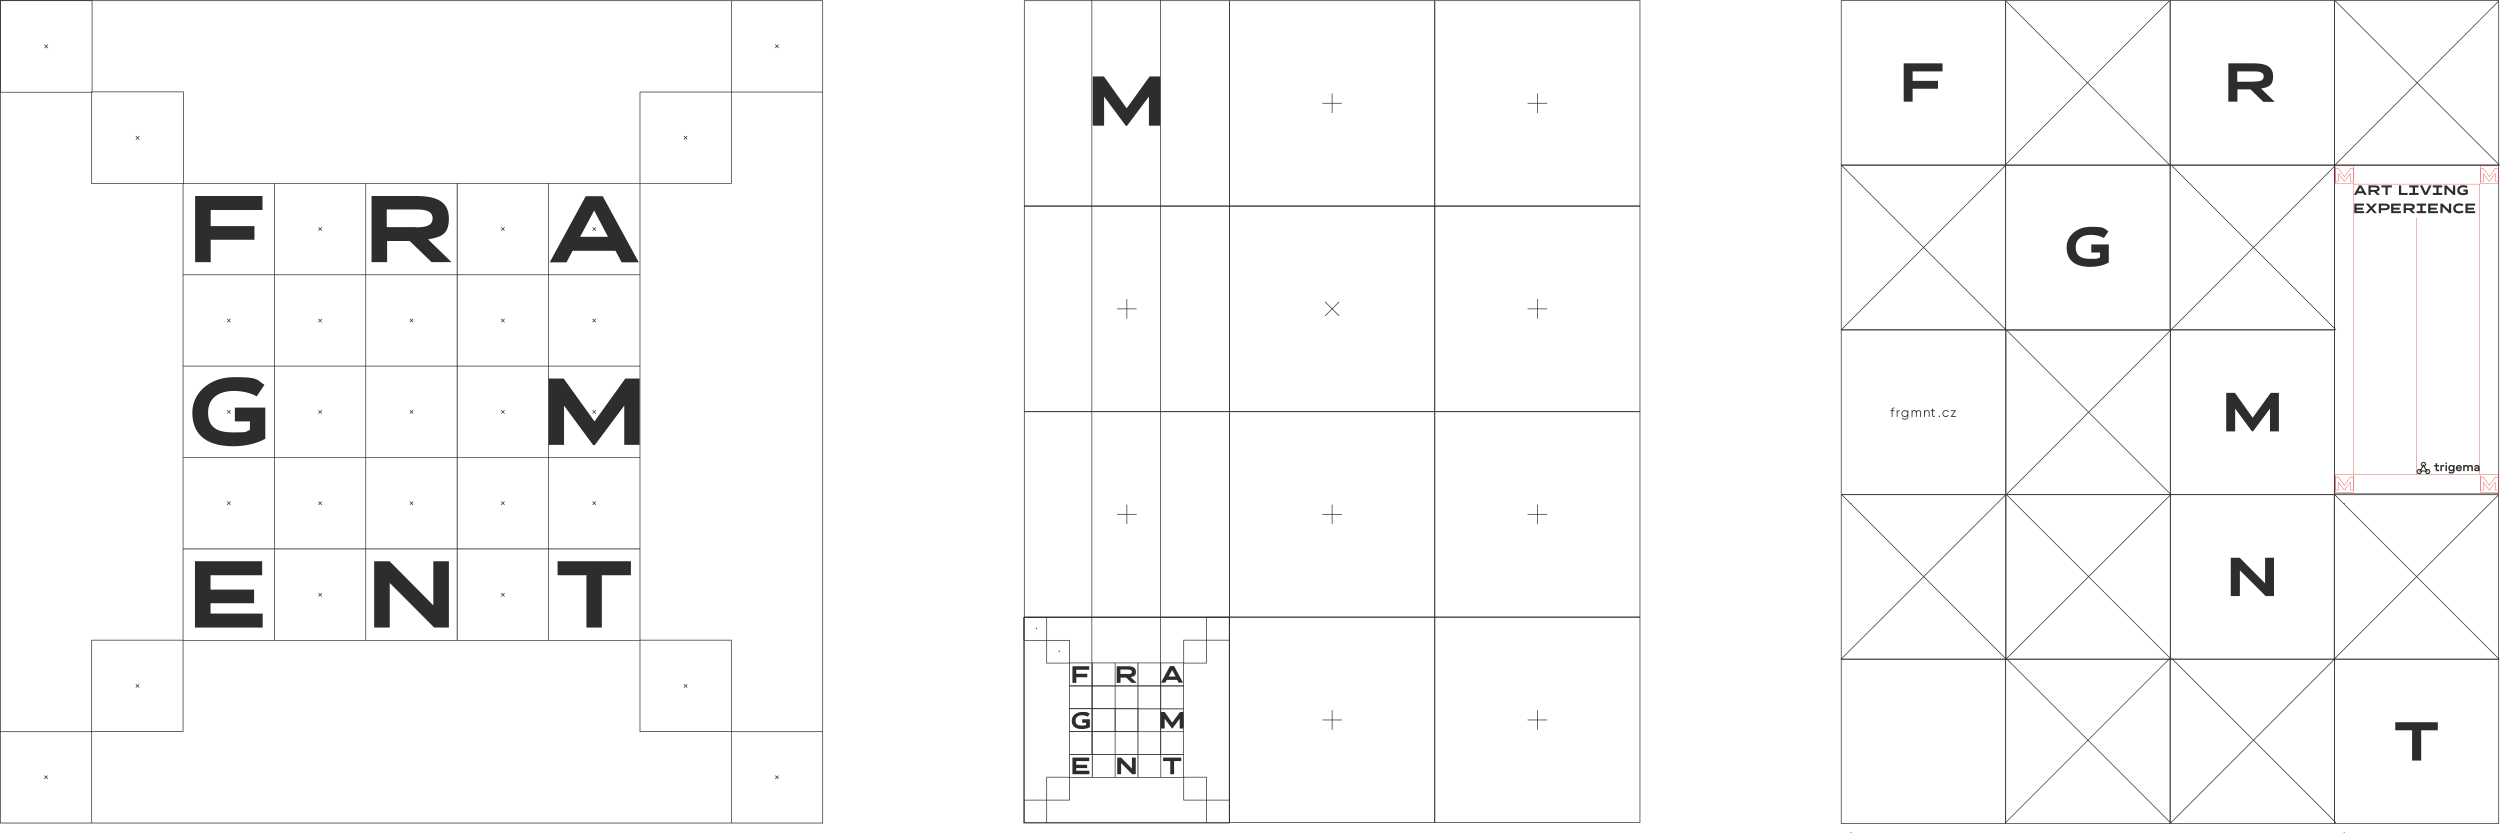 <?xml version="1.0" encoding="UTF-8"?><svg id="Layer_1" xmlns="http://www.w3.org/2000/svg" width="1428.54" height="476.24" viewBox="0 0 1428.54 476.24"><defs><style>.cls-1{stroke:#df2b27;stroke-width:.2px;}.cls-1,.cls-2,.cls-3{fill:none;}.cls-4{isolation:isolate;}.cls-5{fill:#2d2d2c;}.cls-2,.cls-3{stroke:#2d2d2c;stroke-width:.4px;}.cls-3{stroke-miterlimit:10;}</style></defs><polygon class="cls-5" points="615 382.7 615 385 621.3 385 621.3 387 615 387 615 390.2 612.8 390.2 612.8 380.7 622.4 380.7 622.4 382.7 615 382.7"/><path class="cls-5" d="M644.4,385.2c1.7,0,2.4-.4,2.4-1.3s-.7-1.3-2.4-1.3h-4.2v2.5h4.2v.1ZM646.6,390.2l-3.1-3h-3.2v3h-2.2v-9.5h6.4c3.2,0,4.6,1.1,4.6,3.2s-1,2.6-3,3l3.4,3.3h-2.9Z"/><path class="cls-5" d="M671.8,386.6l-2-3.7-2,3.7h4ZM672.8,388.5h-6.1l-.9,1.6h-2.4l5.1-9.5h2.4l5.1,9.5h-2.5l-.9-1.6h.2Z"/><path class="cls-5" d="M622.8,411v4.5c-1.2.7-2.9,1.1-4.5,1.1-4.4,0-5.9-2.1-5.9-4.8s2.4-5,6-5,3.1.4,4.3,1.1l-1.1,1.6c-.9-.5-2-.8-3.3-.8-2,0-3.7.9-3.7,3.1s1.3,2.8,3.6,2.8,1.7-.1,2.4-.4v-1.2h-2.2v-2h4.4Z"/><polygon class="cls-5" points="676.3 406.8 676.3 416.3 674.1 416.3 674.1 410.7 669.9 416.3 669.7 416.3 665.5 410.7 665.5 416.3 663.3 416.3 663.3 406.8 665.5 406.8 669.8 412.9 674.3 406.8 676.3 406.8"/><polygon class="cls-5" points="622.5 440.4 622.5 442.4 612.8 442.4 612.8 432.9 622.4 432.9 622.4 434.9 615 434.9 615 437 621.2 437 621.2 438.9 615 438.9 615 440.4 622.5 440.4"/><polygon class="cls-5" points="649 432.9 649 442.4 646.9 442.4 640.6 436 640.6 442.4 638.4 442.4 638.4 432.9 640.6 432.9 646.8 439.2 646.8 432.9 649 432.9"/><polygon class="cls-5" points="675 434.9 670.9 434.9 670.9 442.4 668.7 442.4 668.7 434.9 664.6 434.9 664.6 432.9 675 432.9 675 434.9"/><polygon class="cls-5" points="656.9 43.7 643.8 61.9 630.8 43.7 624.4 43.7 624.4 71.8 630.9 71.8 630.9 55.2 643.3 71.9 644 71.9 656.5 55.2 656.5 71.8 663 71.8 663 43.7 656.9 43.7"/><rect class="cls-2" x="585.3" y=".4" width="117.2" height="117.2"/><rect class="cls-2" x="585.3" y="235.3" width="117.2" height="117.2"/><rect class="cls-2" x="585.3" y="117.9" width="117.2" height="117.2"/><rect class="cls-2" x="585.3" y="352.8" width="117.2" height="117.2"/><rect class="cls-2" x="702.6" y=".4" width="117.2" height="117.2"/><rect class="cls-2" x="702.6" y="235.3" width="117.2" height="117.2"/><rect class="cls-2" x="702.6" y="117.9" width="117.2" height="117.2"/><rect class="cls-2" x="702.6" y="352.8" width="117.2" height="117.2"/><rect class="cls-2" x="819.9" y=".4" width="117.2" height="117.2"/><rect class="cls-2" x="819.9" y="235.3" width="117.2" height="117.2"/><rect class="cls-2" x="819.9" y="117.9" width="117.2" height="117.2"/><rect class="cls-2" x="819.9" y="352.8" width="117.2" height="117.2"/><line class="cls-2" x1="643.9" y1="288.3" x2="643.9" y2="299.5"/><line class="cls-2" x1="643.9" y1="170.9" x2="643.9" y2="182.1"/><line class="cls-2" x1="761.2" y1="53.4" x2="761.2" y2="64.6"/><line class="cls-2" x1="761.2" y1="288.3" x2="761.2" y2="299.5"/><line class="cls-2" x1="765.2" y1="172.5" x2="757.2" y2="180.5"/><line class="cls-2" x1="761.2" y1="405.8" x2="761.2" y2="417"/><line class="cls-2" x1="878.5" y1="53.4" x2="878.5" y2="64.6"/><line class="cls-2" x1="878.5" y1="288.3" x2="878.5" y2="299.5"/><line class="cls-2" x1="878.5" y1="170.9" x2="878.5" y2="182.1"/><line class="cls-2" x1="878.5" y1="405.8" x2="878.5" y2="417"/><line class="cls-2" x1="649.5" y1="293.9" x2="638.3" y2="293.9"/><line class="cls-2" x1="649.5" y1="176.5" x2="638.3" y2="176.5"/><line class="cls-2" x1="766.8" y1="59" x2="755.6" y2="59"/><line class="cls-2" x1="766.8" y1="293.9" x2="755.6" y2="293.9"/><line class="cls-2" x1="765.2" y1="180.5" x2="757.2" y2="172.5"/><line class="cls-2" x1="766.8" y1="411.4" x2="755.6" y2="411.4"/><line class="cls-2" x1="884.1" y1="59" x2="872.9" y2="59"/><line class="cls-2" x1="884.1" y1="293.9" x2="872.9" y2="293.9"/><line class="cls-2" x1="884.1" y1="176.5" x2="872.9" y2="176.5"/><line class="cls-2" x1="884.1" y1="411.4" x2="872.9" y2="411.4"/><line class="cls-2" x1="623.9" y1="431.5" x2="623.9"/><line class="cls-2" x1="663.2" y1="431.5" x2="663.2"/><line class="cls-3" x1="605" y1="371.9" x2="605.5" y2="372.3"/><line class="cls-3" x1="605.5" y1="371.9" x2="605" y2="372.3"/><path class="cls-3" d="M592.5,358.9l-.5.5M592,358.9l.5.5"/><path class="cls-3" d="M598.1,365.9h-13v-13h13v13ZM611.1,378.9h-13v-13h13v13Z"/><path class="cls-3" d="M637.2,418h-13v-13.1h13v13.1ZM624.1,418h-13v-13.1h13v13.1ZM676.3,391.9h-13v-13.1h13v13.1ZM663.3,391.9h-13v-13.1h13v13.1ZM650.2,391.9h-13v-13.1h13v13.1ZM637.2,391.9h-13v-13.1h13v13.1ZM624.1,391.9h-13v-13.1h13v13.1ZM702.4,470.3h-13v-13.1h13v13.1ZM689.4,457.2h-13v-13.1h13v13.1ZM598.1,470.3h-13v-13.1h13v13.1ZM611.1,457.2h-13v-13.1h13v13.1ZM702.4,365.8h-13v-13.1h13v13.1ZM689.4,378.9h-13v-13.1h13v13.1ZM702.4,470.3h-117.4v-117.5h117.4v117.5Z"/><rect class="cls-3" x="637.2" y="405" width="13" height="13"/><path class="cls-3" d="M676.3,405h-13v-13h13v13ZM663.3,405h-13v-13h13v13ZM650.2,405h-13v-13h13v13ZM637.2,405h-13v-13h13v13ZM624.1,405h-13v-13h13v13ZM676.3,444.2h-13v-13h13v13ZM663.3,444.2h-13v-13h13v13ZM650.2,444.2h-13v-13h13v13ZM637.2,444.2h-13v-13h13v13ZM624.1,444.2h-13v-13h13v13ZM676.3,431.1h-13v-13h13v13ZM663.3,431.1h-13v-13h13v13ZM650.2,431.1h-13v-13h13v13ZM637.2,431.1h-13v-13h13v13ZM624.1,431.1h-13v-13h13v13ZM676.3,418.1h-13v-13h13v13ZM663.3,418.1h-13v-13h13v13Z"/><rect class="cls-2" x="1052.1" y=".3" width="93.9" height="93.9"/><rect class="cls-2" x="1333.9" y=".3" width="93.9" height="93.9"/><rect class="cls-2" x="1052.1" y="188.6" width="93.9" height="93.9"/><rect class="cls-2" x="1052.1" y="376.7" width="93.9" height="93.9"/><rect class="cls-2" x="1333.9" y="376.7" width="93.9" height="93.9"/><rect class="cls-2" x="1052.1" y="94.5" width="93.9" height="93.9"/><rect class="cls-2" x="1333.9" y="94.5" width="93.9" height="187.7"/><rect class="cls-2" x="1052.1" y="282.7" width="93.9" height="93.9"/><rect class="cls-2" x="1146.3" y="282.7" width="93.9" height="93.9"/><rect class="cls-2" x="1146.3" y="188.7" width="93.9" height="93.9"/><rect class="cls-2" x="1146.1" y=".3" width="93.9" height="93.9"/><rect class="cls-2" x="1146.1" y="376.7" width="93.9" height="93.9"/><rect class="cls-2" x="1146.1" y="94.5" width="93.9" height="93.9"/><rect class="cls-2" x="1240.1" y=".3" width="93.9" height="93.9"/><rect class="cls-2" x="1240.1" y="188.6" width="93.9" height="93.9"/><rect class="cls-2" x="1240.1" y="376.7" width="93.9" height="93.9"/><rect class="cls-2" x="1240.1" y="94.5" width="93.9" height="93.9"/><rect class="cls-2" x="1240.1" y="282.7" width="93.9" height="93.9"/><rect class="cls-2" x="1333.8" y="282.7" width="93.9" height="93.9"/><line class="cls-2" x1="1240" y1="94.5" x2="1146.1" y2=".5"/><line class="cls-2" x1="1145.6" y1="94.5" x2="1239.6" y2=".5"/><line class="cls-2" x1="1428.4" y1="94.5" x2="1334.4" y2=".5"/><line class="cls-2" x1="1334" y1="94.5" x2="1427.9" y2=".5"/><line class="cls-2" x1="1146.4" y1="188.6" x2="1052.4" y2="94.6"/><line class="cls-2" x1="1052" y1="188.6" x2="1145.9" y2="94.6"/><line class="cls-2" x1="1334.9" y1="188.6" x2="1240.9" y2="94.6"/><line class="cls-2" x1="1240.4" y1="188.6" x2="1334.4" y2="94.6"/><line class="cls-2" x1="1146.4" y1="376.7" x2="1052.5" y2="282.8"/><line class="cls-2" x1="1240.7" y1="376.7" x2="1146.7" y2="282.8"/><line class="cls-2" x1="1240.7" y1="282.8" x2="1146.7" y2="188.8"/><line class="cls-2" x1="1240.3" y1="470.2" x2="1146.3" y2="376.2"/><line class="cls-2" x1="1334.9" y1="470.2" x2="1240.9" y2="376.2"/><line class="cls-2" x1="1428.1" y1="376.7" x2="1334.2" y2="282.8"/><line class="cls-2" x1="1052" y1="376.7" x2="1146" y2="282.8"/><line class="cls-2" x1="1146.2" y1="376.7" x2="1240.2" y2="282.8"/><line class="cls-2" x1="1146.2" y1="282.8" x2="1240.2" y2="188.8"/><line class="cls-2" x1="1145.9" y1="470.2" x2="1239.9" y2="376.2"/><line class="cls-2" x1="1240.4" y1="470.2" x2="1334.4" y2="376.2"/><line class="cls-2" x1="1333.7" y1="376.7" x2="1427.7" y2="282.8"/><path class="cls-3" d="M1057.9,287.6l-.4.4M1057.5,287.6l.4.4"/><path class="cls-3" d="M1057.9,475.7l-.4.4M1057.5,475.7l.4.4"/><path class="cls-3" d="M1339.7,287.6l-.4.4M1339.3,287.6l.4.4"/><path class="cls-3" d="M1339.7,475.7l-.4.4M1339.3,475.7l.4.4"/><rect class="cls-1" x="1334.5" y="94.8" width="10.2" height="10.2"/><rect class="cls-1" x="1334.5" y="271.2" width="10.2" height="10.2"/><rect class="cls-1" x="1417.4" y="94.8" width="10.2" height="10.2"/><rect class="cls-1" x="1417.4" y="271.2" width="10.2" height="10.2"/><rect class="cls-1" x="1344.9" y="105.2" width="72" height="165.8"/><polygon class="cls-1" points="1344.7 96.2 1344.7 103.6 1343 103.6 1343 99.2 1339.7 103.6 1339.5 103.6 1336.3 99.2 1336.3 103.6 1334.5 103.6 1334.5 96.2 1336.2 96.2 1339.6 101 1343.1 96.2 1344.7 96.2"/><polygon class="cls-1" points="1344.7 272.6 1344.7 280 1343 280 1343 275.6 1339.7 280 1339.5 280 1336.3 275.6 1336.3 280 1334.5 280 1334.5 272.6 1336.2 272.6 1339.6 277.4 1343.1 272.6 1344.7 272.6"/><polygon class="cls-1" points="1427.5 96.2 1427.5 103.6 1425.8 103.6 1425.8 99.2 1422.5 103.6 1422.3 103.6 1419.1 99.2 1419.1 103.6 1417.4 103.6 1417.4 96.2 1419 96.2 1422.5 101 1425.9 96.2 1427.5 96.2"/><polygon class="cls-1" points="1427.5 272.6 1427.5 280 1425.8 280 1425.8 275.6 1422.5 280 1422.3 280 1419.1 275.6 1419.1 280 1417.4 280 1417.4 272.6 1419 272.6 1422.5 277.4 1425.9 272.6 1427.5 272.6"/><line class="cls-1" x1="1380.7" y1="124.3" x2="1380.7" y2="271.1"/><polygon class="cls-5" points="1092.9 40.8 1092.9 46.2 1107.4 46.2 1107.4 50.7 1092.9 50.7 1092.9 58.1 1087.8 58.1 1087.8 36.2 1110 36.2 1110 40.8 1092.9 40.8"/><path class="cls-5" d="M1288,46.6c3.9,0,5.5-.8,5.5-2.9s-1.6-2.9-5.5-2.9h-9.6v5.9h9.6v-.1ZM1293.2,58.1l-7.2-7h-7.5v7h-5.2v-21.9h14.9c7.5,0,10.7,2.5,10.7,7.5s-2.3,6.1-6.9,6.9l7.8,7.6h-6.6v-.1Z"/><path class="cls-5" d="M1205,139.7v10.3c-2.9,1.6-6.6,2.5-10.5,2.5-10.2,0-13.6-4.9-13.6-11.2s5.5-11.7,13.9-11.7,7.2.9,10,2.6l-2.6,3.8c-2.1-1.2-4.7-1.8-7.6-1.8-4.7,0-8.5,2.2-8.5,7.1s2.9,6.6,8.3,6.6,4-.2,5.6-.8v-2.8h-5v-4.6h10.1-.1Z"/><polygon class="cls-5" points="1302.2 224.5 1302.2 246.5 1297.1 246.5 1297.1 233.5 1287.4 246.5 1286.8 246.5 1277.2 233.5 1277.2 246.5 1272.1 246.5 1272.1 224.5 1277.1 224.5 1287.2 238.7 1297.5 224.5 1302.2 224.5"/><polygon class="cls-5" points="1299.4 318.7 1299.4 340.6 1294.6 340.6 1279.9 325.9 1279.9 340.6 1274.7 340.6 1274.7 318.7 1279.8 318.7 1294.3 333.3 1294.3 318.7 1299.4 318.7"/><polygon class="cls-5" points="1393 417.3 1383.5 417.3 1383.5 434.6 1378.3 434.6 1378.3 417.3 1368.7 417.3 1368.7 412.7 1393 412.7 1393 417.3"/><g class="cls-4"><g class="cls-4"><path class="cls-5" d="M1350.45,110.45h-3.52l-.5.95h-1.39l2.97-5.46h1.4l2.97,5.46h-1.42l-.5-.95ZM1349.84,109.3l-1.14-2.16-1.15,2.16h2.29Z"/></g><g class="cls-4"><path class="cls-5" d="M1358.34,111.4l-1.8-1.75h-1.87v1.75h-1.29v-5.46h3.71c1.88,0,2.67.61,2.67,1.86,0,.96-.56,1.52-1.72,1.72l1.94,1.88h-1.65ZM1357.06,108.52c.98,0,1.37-.21,1.37-.73s-.39-.73-1.37-.73h-2.4v1.46h2.4Z"/></g><g class="cls-4"><path class="cls-5" d="M1366.77,107.09h-2.39v4.31h-1.28v-4.31h-2.39v-1.15h6.05v1.15Z"/></g><g class="cls-4"><path class="cls-5" d="M1375.75,110.25v1.15h-4.96v-5.46h1.28v4.31h3.68Z"/></g><g class="cls-4"><path class="cls-5" d="M1379.97,107.09v3.16h2.05v1.15h-5.39v-1.15h2.06v-3.16h-2.06v-1.15h5.39v1.15h-2.05Z"/></g><g class="cls-4"><path class="cls-5" d="M1389.4,105.93l-2.62,5.46h-1.42l-2.59-5.46h1.42l1.9,4.11,1.93-4.11h1.39Z"/></g><g class="cls-4"><path class="cls-5" d="M1393.47,107.09v3.16h2.05v1.15h-5.39v-1.15h2.06v-3.16h-2.06v-1.15h5.39v1.15h-2.05Z"/></g><g class="cls-4"><path class="cls-5" d="M1402.94,105.93v5.46h-1.21l-3.67-3.68v3.68h-1.28v-5.46h1.26l3.62,3.64v-3.64h1.28Z"/></g><g class="cls-4"><path class="cls-5" d="M1410.14,108.32v2.57c-.71.4-1.66.62-2.62.62-2.55,0-3.4-1.23-3.4-2.78,0-1.83,1.36-2.92,3.46-2.92.95,0,1.8.22,2.49.64l-.64.95c-.52-.29-1.16-.45-1.89-.45-1.18,0-2.13.55-2.13,1.77,0,1.05.73,1.64,2.06,1.64.6,0,.99-.06,1.39-.21v-.7h-1.24v-1.14h2.52Z"/></g></g><g class="cls-4"><g class="cls-4"><path class="cls-5" d="M1350.88,120.65v1.15h-5.59v-5.46h5.55v1.15h-4.27v1.19h3.61v1.13h-3.61v.85h4.31Z"/><path class="cls-5" d="M1355.77,119.05l2.39,2.75h-1.52l-1.7-1.92-1.77,1.92h-1.53l2.54-2.78-2.37-2.68h1.6l1.61,1.85,1.69-1.85h1.58l-2.5,2.72Z"/></g><g class="cls-4"><path class="cls-5" d="M1360.57,121.8h-1.28v-5.46h3.56c1.72,0,2.65.61,2.65,1.87s-.92,1.9-2.65,1.9h-2.28v1.7ZM1362.79,119c.98,0,1.37-.21,1.37-.76s-.39-.78-1.37-.78h-2.25v1.54h2.25Z"/><path class="cls-5" d="M1371.92,120.65v1.15h-5.59v-5.46h5.55v1.15h-4.27v1.19h3.61v1.13h-3.61v.85h4.31Z"/></g><g class="cls-4"><path class="cls-5" d="M1378.44,121.8l-1.8-1.75h-1.87v1.75h-1.29v-5.46h3.71c1.88,0,2.67.61,2.67,1.86,0,.96-.56,1.52-1.71,1.72l1.94,1.88h-1.65ZM1377.16,118.93c.98,0,1.37-.21,1.37-.73s-.39-.73-1.37-.73h-2.4v1.46h2.4Z"/></g><g class="cls-4"><path class="cls-5" d="M1384.27,117.49v3.16h2.05v1.15h-5.39v-1.15h2.06v-3.16h-2.06v-1.15h5.39v1.15h-2.05Z"/></g><g class="cls-4"><path class="cls-5" d="M1393.08,120.65v1.15h-5.59v-5.46h5.55v1.15h-4.27v1.19h3.61v1.13h-3.61v.85h4.31Z"/></g><g class="cls-4"><path class="cls-5" d="M1400.64,116.34v5.46h-1.21l-3.67-3.68v3.68h-1.28v-5.46h1.26l3.62,3.64v-3.64h1.28Z"/></g><g class="cls-4"><path class="cls-5" d="M1407.66,116.86l-.64.96c-.54-.29-1.13-.43-1.77-.43-1.39,0-2.11.6-2.11,1.71s.69,1.65,2.03,1.65c.82,0,1.35-.15,1.97-.5l.61,1c-.71.45-1.61.67-2.62.67-2.23,0-3.3-1.03-3.3-2.82s1.35-2.88,3.43-2.88c.96,0,1.79.24,2.41.64Z"/></g><g class="cls-4"><path class="cls-5" d="M1414.38,120.65v1.15h-5.59v-5.46h5.55v1.15h-4.27v1.19h3.61v1.13h-3.61v.85h4.31Z"/></g></g><g class="cls-4"><g class="cls-4"><path class="cls-5" d="M1081.42,234.3v.15h1.08v.48h-1.08v3.27h-.5v-3.27h-.64v-.48h.64v-.15c0-.98.56-1.52,1.58-1.44v.48c-.73-.06-1.08.24-1.08.96Z"/></g><g class="cls-4"><path class="cls-5" d="M1085.51,234.39v.48c-.6,0-1.19.32-1.19,1.25v2.09h-.5v-3.75h.5v.62c.26-.53.71-.68,1.19-.68Z"/></g><g class="cls-4"><path class="cls-5" d="M1090.45,234.45v3.6c0,1.14-.92,1.74-1.88,1.74-.86,0-1.49-.33-1.78-.92l.44-.25c.19.38.53.68,1.34.68.87,0,1.39-.5,1.39-1.26v-.58c-.32.5-.85.83-1.52.83-1.06,0-1.94-.86-1.94-1.97s.88-1.97,1.94-1.97c.67,0,1.2.32,1.52.83v-.74h.5ZM1089.95,236.32c0-.83-.65-1.49-1.48-1.49s-1.48.65-1.48,1.49.65,1.49,1.48,1.49,1.48-.65,1.48-1.49Z"/></g><g class="cls-4"><path class="cls-5" d="M1097.73,235.86v2.34h-.5v-2.34c0-.67-.38-1.02-.92-1.02-.58,0-1.04.35-1.04,1.28v2.08h-.5v-2.34c0-.67-.34-1.02-.88-1.02s-1.08.35-1.08,1.28v2.08h-.5v-3.75h.5v.55c.29-.46.7-.64,1.15-.64.53,0,.93.25,1.14.68.28-.47.74-.68,1.22-.68.83,0,1.4.56,1.4,1.5Z"/></g><g class="cls-4"><path class="cls-5" d="M1102.65,235.9v2.3h-.5v-2.3c0-.67-.37-1.06-1.02-1.06s-1.22.39-1.22,1.4v1.97h-.5v-3.75h.5v.59c.29-.47.73-.68,1.26-.68.92,0,1.47.6,1.47,1.54Z"/><path class="cls-5" d="M1104.52,234.93v2.28c0,.65.35.59,1.08.56v.44c-1.01.15-1.58-.1-1.58-1v-2.28h-.79v-.48h.79v-.9l.5-.15v1.05h1.08v.48h-1.08Z"/></g><g class="cls-4"><path class="cls-5" d="M1107.75,237.86c0-.23.18-.41.41-.41s.41.18.41.41-.18.41-.41.41-.41-.18-.41-.41Z"/></g><g class="cls-4"><path class="cls-5" d="M1109.9,236.32c0-1.11.84-1.97,1.97-1.97.74,0,1.37.39,1.64.98l-.41.23c-.2-.44-.68-.74-1.24-.74-.83,0-1.48.65-1.48,1.49s.65,1.49,1.48,1.49c.57,0,1.03-.3,1.27-.74l.41.24c-.31.59-.95.98-1.68.98-1.13,0-1.97-.86-1.97-1.97Z"/></g><g class="cls-4"><path class="cls-5" d="M1117.63,237.72v.48h-2.85v-.33l2.09-2.94h-2.01v-.48h2.7v.33l-2.09,2.94h2.16Z"/></g></g><rect class="cls-3" x="52.4" y="52.5" width="52.4" height="52.4"/><rect class="cls-3" x=".2" y=".3" width="52.4" height="52.4"/><line class="cls-3" x1="77.6" y1="77.7" x2="79.6" y2="79.8"/><line class="cls-3" x1="79.6" y1="77.7" x2="77.6" y2="79.8"/><path class="cls-3" d="M27.4,25.5l-2,2M25.4,25.5l2,2"/><polygon class="cls-5" points="120.4 120 120.4 129.2 145.4 129.2 145.4 137 120.4 137 120.4 149.8 111.5 149.8 111.5 112 150 112 150 120 120.4 120"/><path class="cls-5" d="M237.7,129.9c6.8,0,9.5-1.5,9.5-5.1s-2.7-5.1-9.5-5.1h-16.7v10.1h16.7v.1ZM246.6,149.8l-12.5-12.1h-12.9v12.1h-8.9v-37.8h25.7c13,0,18.5,4.2,18.5,12.9s-3.9,10.5-11.9,11.9l13.4,13h-11.4Z"/><path class="cls-5" d="M347.4,135.3l-7.9-15-8,15h15.9ZM351.6,143.3h-24.4l-3.5,6.6h-9.6l20.6-37.8h9.7l20.6,37.8h-9.8l-3.5-6.6h-.1Z"/><path class="cls-5" d="M151.6,232.9v17.8c-4.9,2.8-11.5,4.3-18.2,4.3-17.6,0-23.5-8.5-23.5-19.3s9.4-20.2,24-20.2,12.5,1.5,17.2,4.4l-4.4,6.6c-3.6-2-8-3.1-13.1-3.1-8.2,0-14.7,3.8-14.7,12.3s5.1,11.4,14.3,11.4,6.9-.4,9.6-1.5v-4.8h-8.6v-7.9h17.5-.1Z"/><polygon class="cls-5" points="365.5 216.3 365.5 254.2 356.7 254.2 356.7 231.8 339.9 254.3 338.9 254.3 322.3 231.8 322.3 254.2 313.5 254.2 313.5 216.3 322.1 216.3 339.7 240.8 357.3 216.3 365.5 216.3"/><polygon class="cls-5" points="150.1 350.6 150.1 358.6 111.4 358.6 111.4 320.7 149.8 320.7 149.8 328.7 120.3 328.7 120.3 336.9 145.2 336.9 145.2 344.7 120.3 344.7 120.3 350.6 150.1 350.6"/><polygon class="cls-5" points="256.5 320.7 256.5 358.6 248.1 358.6 222.7 333.1 222.7 358.6 213.8 358.6 213.8 320.7 222.6 320.7 247.6 345.9 247.6 320.7 256.5 320.7"/><polygon class="cls-5" points="360.5 328.7 343.9 328.7 343.9 358.6 335.1 358.6 335.1 328.7 318.6 328.7 318.6 320.7 360.5 320.7 360.5 328.7"/><path class="cls-3" d="M340.5,182.2l-1.9,1.9M338.6,182.2l1.9,1.9M365.7,209.2h-52.2v-52.2h52.2v52.2ZM288.3,182.2l-1.9,1.9M286.4,182.2l1.9,1.9M313.5,209.2h-52.2v-52.2h52.2v52.2ZM236.1,182.2l-1.9,1.9M234.2,182.2l1.9,1.9M261.2,209.2h-52.2v-52.2h52.2v52.2ZM183.9,182.2l-1.9,1.9M182,182.2l1.9,1.9M209,209.2h-52.2v-52.2h52.2v52.2ZM131.7,182.2l-1.9,1.9M129.8,182.2l1.9,1.9M156.8,209.2h-52.2v-52.2h52.2v52.2ZM340.5,338.9l-1.9,1.9M338.6,338.9l1.9,1.9M365.7,365.9h-52.2v-52.2h52.2v52.2ZM288.3,338.9l-1.9,1.9M286.4,338.9l1.9,1.9M313.5,365.9h-52.2v-52.2h52.2v52.2ZM236.1,338.9l-1.9,1.9M234.2,338.9l1.9,1.9M261.2,365.9h-52.2v-52.2h52.2v52.2ZM183.9,338.9l-1.9,1.9M182,338.9l1.9,1.9M209,365.9h-52.2v-52.2h52.2v52.2ZM131.7,338.9l-1.9,1.9M129.8,338.9l1.9,1.9M156.8,365.9h-52.2v-52.2h52.2v52.2ZM340.5,286.6l-1.9,1.9M338.6,286.6l1.9,1.9M365.7,313.6h-52.2v-52.2h52.2v52.2ZM288.3,286.6l-1.9,1.9M286.4,286.6l1.9,1.9M313.5,313.6h-52.2v-52.2h52.2v52.2ZM236.1,286.6l-1.9,1.9M234.2,286.6l1.9,1.9M261.2,313.6h-52.2v-52.2h52.2v52.2ZM183.9,286.6l-1.9,1.9M182,286.6l1.9,1.9M209,313.6h-52.2v-52.2h52.2v52.2ZM131.7,286.6l-1.9,1.9M129.8,286.6l1.9,1.9M156.8,313.6h-52.2v-52.2h52.2v52.2ZM340.5,234.4l-1.9,1.9M338.6,234.4l1.9,1.9M365.7,261.4h-52.2v-52.2h52.2v52.2ZM288.3,234.4l-1.9,1.9M286.4,234.4l1.9,1.9M313.5,261.4h-52.2v-52.2h52.2v52.2ZM236.1,234.4l-1.9,1.9M234.2,234.4l1.9,1.9M261.2,261.4h-52.2v-52.2h52.2v52.2ZM183.9,234.4l-1.9,1.9M182,234.4l1.9,1.9M209,261.4h-52.2v-52.2h52.2v52.2ZM131.7,234.4l-1.9,1.9M129.8,234.4l1.9,1.9M156.8,261.4h-52.2v-52.2h52.2v52.2ZM340.5,129.9l-1.9,1.9M338.6,129.9l1.9,1.9M365.7,157h-52.2v-52.2h52.2v52.2ZM288.3,129.9l-1.9,1.9M286.4,129.9l1.9,1.9M313.5,157h-52.2v-52.2h52.2v52.2ZM236.1,129.9l-1.9,1.9M234.2,129.9l1.9,1.9M261.2,157h-52.2v-52.2h52.2v52.2ZM183.9,129.9l-1.9,1.9M182,129.9l1.9,1.9M209,157h-52.2v-52.2h52.2v52.2ZM131.7,129.9l-1.9,1.9M129.8,129.9l1.9,1.9M156.8,157h-52.2v-52.2h52.2v52.2ZM444.9,443.2l-1.9,1.9M443,443.2l1.9,1.9M470.1,470.3h-52.2v-52.2h52.2v52.2ZM392.7,391l-1.9,1.9M390.8,391l1.9,1.9M417.9,418h-52.2v-52.2h52.2v52.2ZM27.2,443.2l-1.9,1.9M25.4,443.2l1.9,1.9M52.4,470.3H.2v-52.2h52.2v52.2ZM79.5,391l-1.9,1.9M77.6,391l1.9,1.9M104.6,418h-52.2v-52.2h52.2v52.2ZM444.9,25.5l-1.9,1.9M443,25.5l1.9,1.9M470.1,52.6h-52.2V.4h52.2v52.2ZM392.7,77.7l-1.9,1.9M390.8,77.7l1.9,1.9M417.9,104.8h-52.2v-52.2h52.2v52.2ZM470.1,470.3H.2V.4h469.9v469.9Z"/><g id="_7a435d9f-3b62-40c5-9d8b-7a9bba773269_4"><path class="cls-5" d="M1413.06,267.08c0-.88-.61-1.41-1.47-1.41-.47,0-.86.21-1.14.56-.25-.33-.61-.56-1.08-.56-.42,0-.74.12-1.03.34v-.25h-.84v3.44h.84v-1.89c0-.47.29-.84.79-.84s.72.32.72.82v1.91h.84v-1.89c0-.47.35-.84.8-.84.47,0,.72.34.72.84v1.89h.84v-2.12ZM1398.22,265.76h-.84v3.44h.84v-3.44ZM1397.81,264.17c-.28,0-.49.21-.49.48s.21.48.49.48c.28,0,.48-.21.48-.48s-.2-.48-.48-.48M1416.06,267.79c0,.56-.53.81-.88.81-.37,0-.6-.13-.6-.39,0-.33.39-.49.88-.49.21,0,.4.02.61.08M1416.89,267c-.02-.8-.68-1.32-1.57-1.32-.62,0-1.13.26-1.54.75l.52.53c.35-.36.66-.51,1.03-.5.4.01.72.32.72.74-.22-.07-.43-.12-.8-.12-.78,0-1.52.37-1.52,1.13,0,.68.56,1.08,1.33,1.08.34,0,.72-.1.99-.33v.25h.84v-2.2ZM1401.78,267.47c0,.58-.39,1.05-.98,1.05s-.99-.47-.99-1.05.39-1.01.99-1.01.98.44.98,1.01M1401.78,265.76v.31c-.28-.26-.68-.4-1.06-.4-1.01,0-1.78.79-1.76,1.79,0,1.08.72,1.83,1.81,1.82.39,0,.75-.14,1.02-.4v.14c0,.58-.53.87-1.04.87s-.89-.31-1.11-.55l-.55.56c.33.41.95.76,1.7.76.99,0,1.82-.58,1.83-1.67v-3.24h-.84ZM1396.15,265.68c-.3,0-.62.11-.83.37v-.29h-.84v3.44h.84v-1.93c0-.49.26-.79.7-.79.17,0,.37.02.55.11l.26-.73c-.22-.13-.48-.19-.67-.19M1393.66,268.38c-.19.07-.46.13-.62.13-.27,0-.43-.14-.44-.44v-1.58h1.09v-.73h-1.09v-1.13h-.84v1.13h-.98v.73h.98v1.75c0,.7.53,1.05,1.2,1.05.31,0,.61-.08.86-.21l-.16-.7ZM1404.19,267.11c.07-.37.46-.68.91-.68.41,0,.78.3.82.68h-1.74ZM1406.79,267.25c-.06-.93-.75-1.59-1.68-1.59-1.05,0-1.83.79-1.82,1.83,0,1.09.76,1.83,1.85,1.83.68,0,1.32-.39,1.62-.98l-.74-.31c-.21.29-.47.5-.88.51-.47,0-.94-.36-.96-.78h2.61c0-.2,0-.3,0-.51"/><path class="cls-5" d="M1388.07,269.53c-.12.22-.24.43-.37.65-.02.03-.08.07-.12.07-.25,0-.49,0-.74,0-.03,0-.08-.01-.1-.04-.14-.24-.27-.48-.42-.74h.9c-.16-.27-.3-.52-.45-.78.3,0,.57,0,.84,0,.03,0,.07.04.09.07.13.21.25.42.37.63.02.03.02.1,0,.13M1383.5,268.82l1.3-2.25,1.3,2.25h-2.6ZM1382.87,270.2s-.06.04-.1.04c-.25,0-.49,0-.74,0-.04,0-.1-.03-.12-.07-.13-.21-.25-.43-.37-.65-.02-.04-.02-.1,0-.13.12-.21.24-.43.37-.63.02-.03.06-.07.09-.07.27,0,.54,0,.84,0-.15.27-.29.51-.45.78h.9c-.14.26-.28.5-.42.74M1383.93,265.33s0-.07,0-.1c.12-.22.25-.44.38-.66.02-.03.08-.06.12-.07.24,0,.48,0,.73,0,.04,0,.1.03.12.07.13.21.26.43.38.64.02.03.03.09.01.11-.13.24-.27.47-.42.72-.16-.27-.3-.51-.45-.77-.16.27-.3.51-.45.77-.15-.25-.29-.49-.42-.73M1388.79,269.38c-.24-.41-.48-.82-.71-1.24-.04-.07-.08-.09-.16-.09-.47,0-.94,0-1.41,0-.05,0-.12-.03-.14-.07-.03-.05-.51-.88-.68-1.17-.04-.08-.05-.13,0-.21.24-.4.47-.81.7-1.21.02-.04.03-.12.01-.16-.23-.41-.46-.81-.7-1.22-.02-.03-.07-.06-.11-.06-.51,0-1.03,0-1.54,0-.04,0-.1.03-.12.07-.24.4-.46.8-.7,1.2-.04.07-.02.12,0,.17.24.4.47.81.7,1.21.04.07.05.11,0,.18-.23.4-.46.79-.69,1.19-.02.04-.09.07-.14.07-.47,0-.94,0-1.41,0-.08,0-.12.02-.16.09-.23.41-.47.83-.71,1.24-.04.06-.04.1,0,.16.19.32.69,1.2.73,1.26.04.07.09.09.12.09h1.44s.1,0,.16-.09c.17-.3.64-1.14.71-1.25.03-.04.09-.08.14-.08.32,0,1.25,0,1.4,0,.05,0,.11.04.14.08.07.11.54.95.71,1.25.06.1.16.09.16.09h1.44s.09-.03.12-.09c.03-.06.54-.94.73-1.26.04-.06.03-.1,0-.16"/></g></svg>